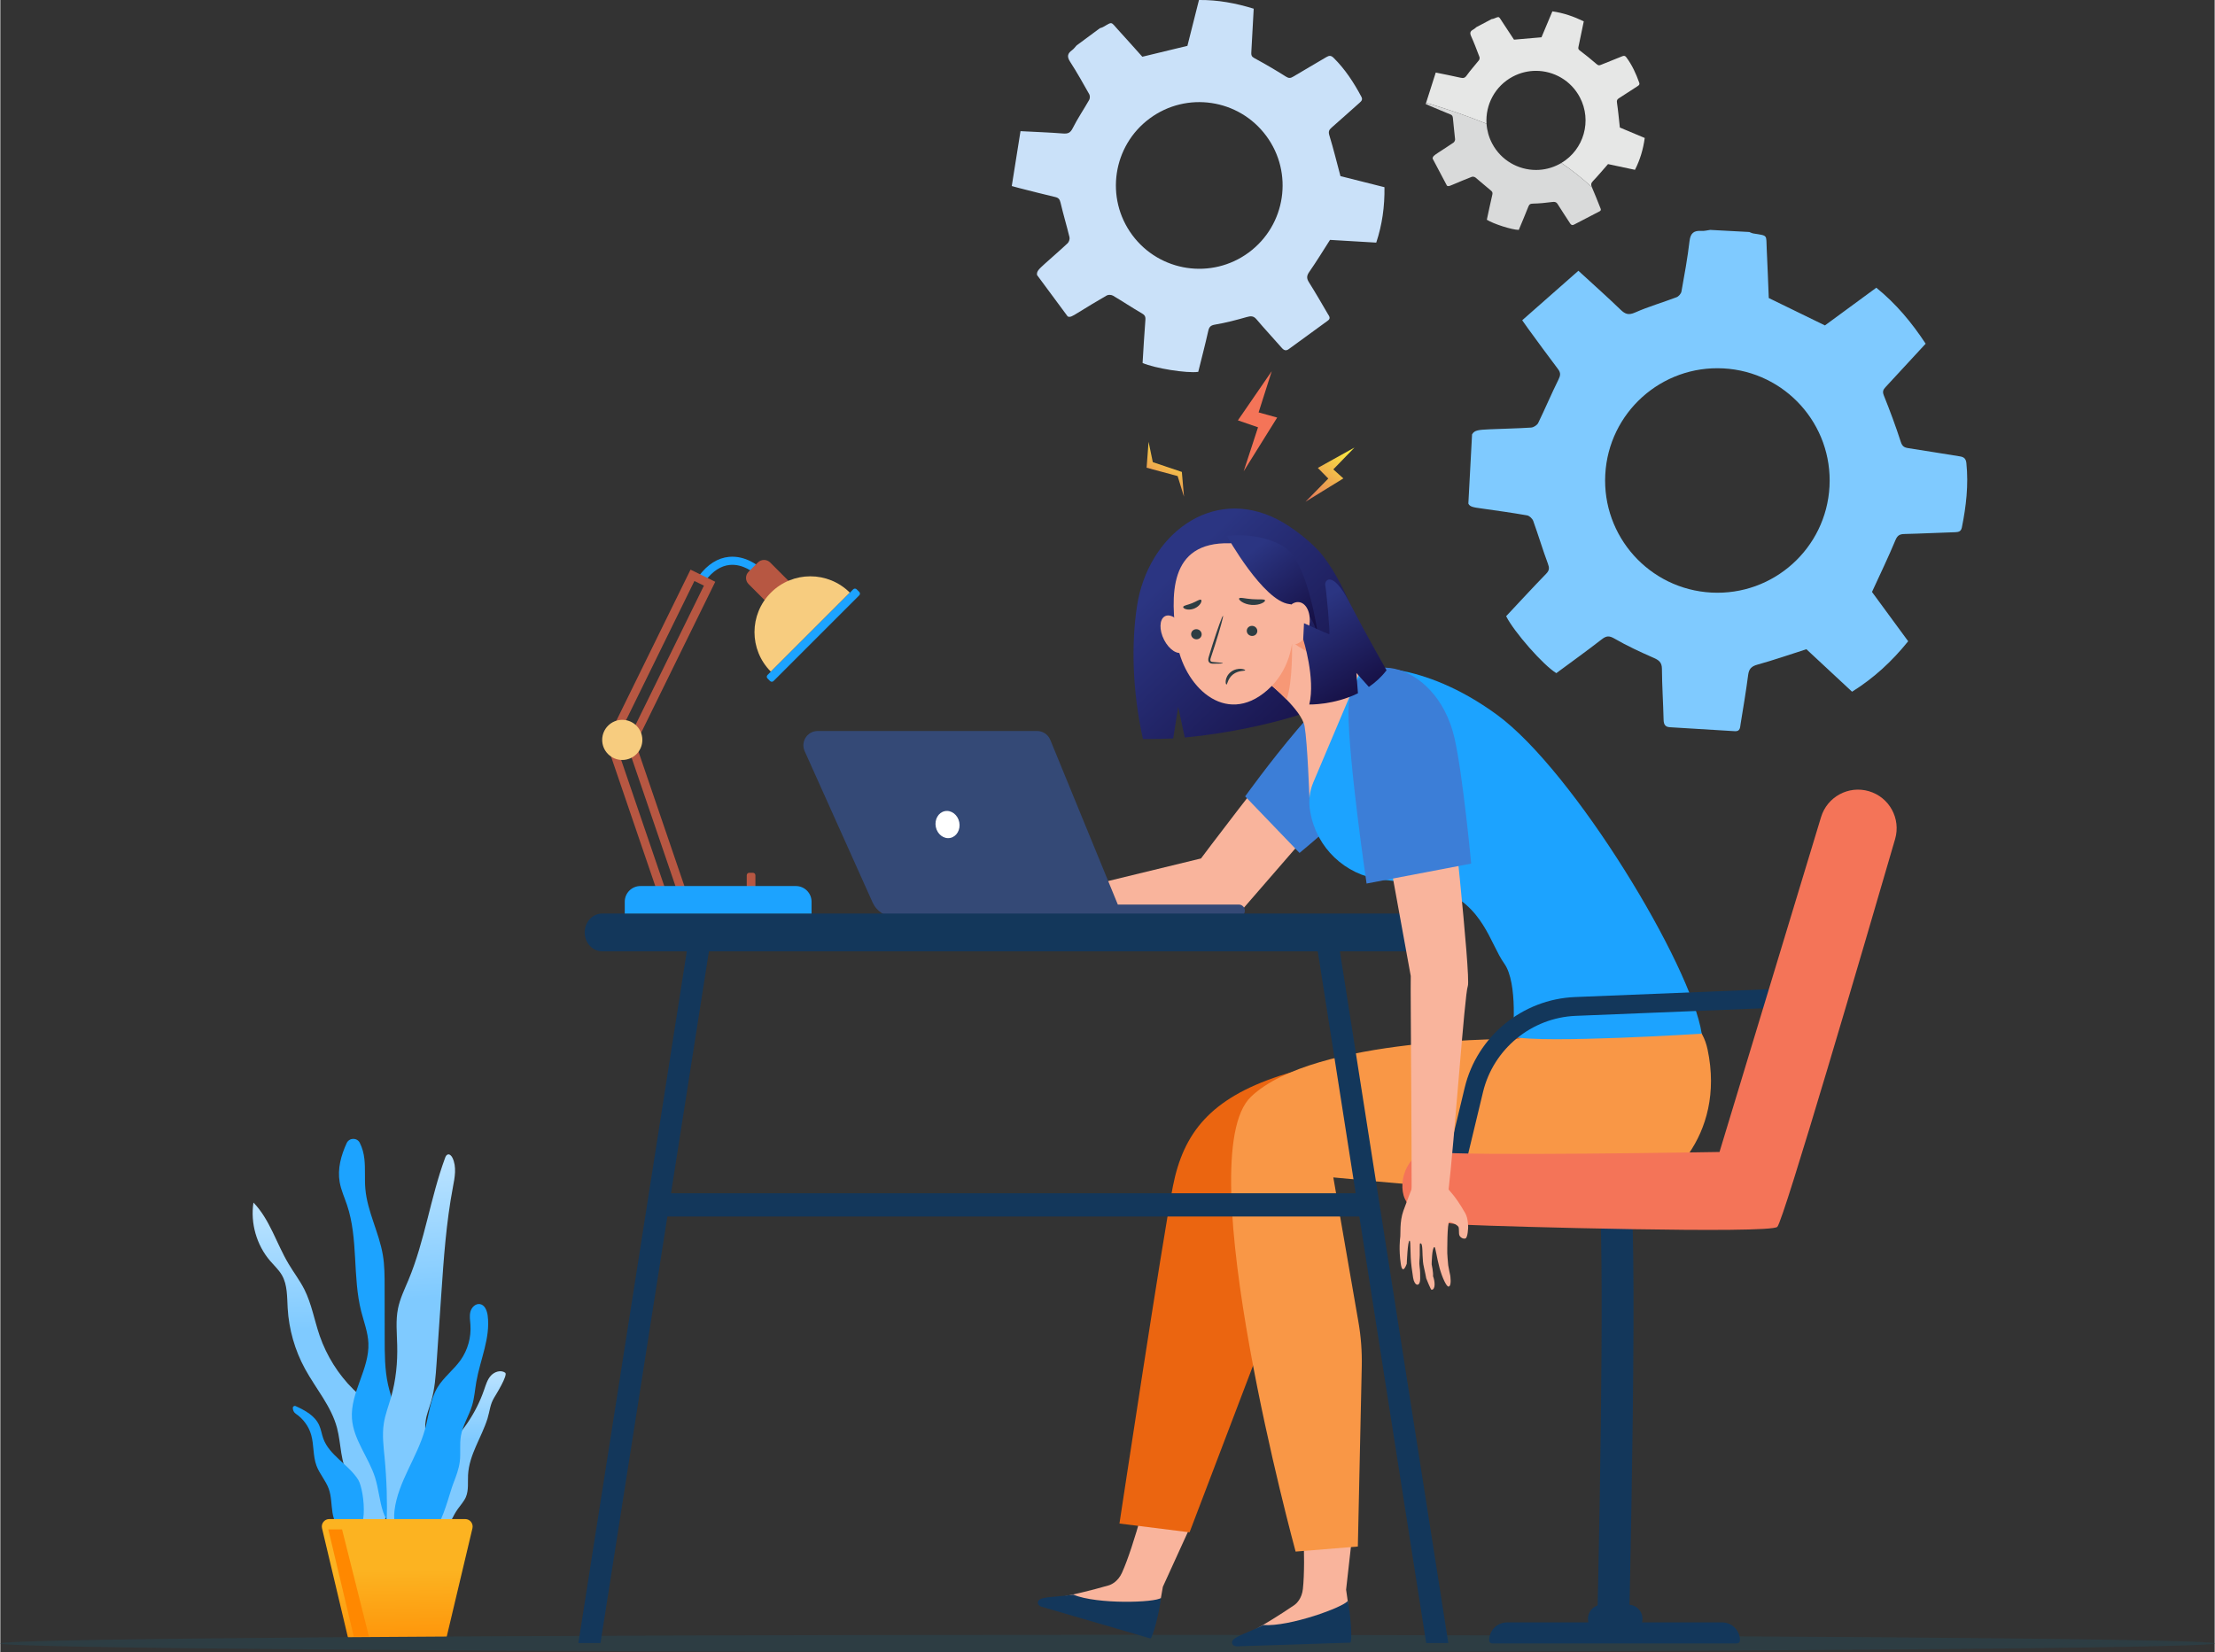 <?xml version="1.0" encoding="UTF-8"?>
<!DOCTYPE svg PUBLIC "-//W3C//DTD SVG 1.1//EN" "http://www.w3.org/Graphics/SVG/1.1/DTD/svg11.dtd">
<!-- Creator: CorelDRAW -->
<svg xmlns="http://www.w3.org/2000/svg" xml:space="preserve" width="2.646in" height="1.974in" version="1.1" style="shape-rendering:geometricPrecision; text-rendering:geometricPrecision; image-rendering:optimizeQuality; fill-rule:evenodd; clip-rule:evenodd"
viewBox="0 0 5561.74 4150.5"
 xmlns:xlink="http://www.w3.org/1999/xlink"
 xmlns:xodm="http://www.corel.com/coreldraw/odm/2003">
 <rect x="0" y="0" width="5561.74" height="4150.5" fill="#333333" stroke="none"/>
 <defs>
  <style type="text/css">
   <![CDATA[
    .fil24 {fill:#1CA3FF}
    .fil13 {fill:#EB6510}
    .fil8 {fill:#F9B49C;fill-rule:nonzero}
    .fil11 {fill:#F79876;fill-rule:nonzero}
    .fil17 {fill:#E6E7E6;fill-rule:nonzero}
    .fil18 {fill:#D9DADA;fill-rule:nonzero}
    .fil6 {fill:#2D3D43;fill-rule:nonzero}
    .fil19 {fill:#344976;fill-rule:nonzero}
    .fil12 {fill:#13375B;fill-rule:nonzero}
    .fil1 {fill:#1CA3FF;fill-rule:nonzero}
    .fil9 {fill:#3C7ED7;fill-rule:nonzero}
    .fil16 {fill:#7FCAFF;fill-rule:nonzero}
    .fil27 {fill:#B75742;fill-rule:nonzero}
    .fil15 {fill:#CAE1F9;fill-rule:nonzero}
    .fil22 {fill:#F47458;fill-rule:nonzero}
    .fil10 {fill:#F7A491;fill-rule:nonzero}
    .fil28 {fill:#F7CC7F;fill-rule:nonzero}
    .fil14 {fill:#F99746;fill-rule:nonzero}
    .fil5 {fill:#FF8800;fill-rule:nonzero}
    .fil20 {fill:white;fill-rule:nonzero}
    .fil25 {fill:url(#id0)}
    .fil21 {fill:url(#id1)}
    .fil23 {fill:url(#id2)}
    .fil26 {fill:url(#id3)}
    .fil7 {fill:url(#id4)}
    .fil2 {fill:url(#id5);fill-rule:nonzero}
    .fil3 {fill:url(#id6);fill-rule:nonzero}
    .fil0 {fill:url(#id7);fill-rule:nonzero}
    .fil4 {fill:url(#id8);fill-rule:nonzero}
   ]]>
  </style>
  <linearGradient id="id0" gradientUnits="userSpaceOnUse" x1="3147.45" y1="1380.59" x2="3299.8" y2="1578.19">
   <stop offset="0" style="stop-opacity:1; stop-color:#2B3582"/>
   <stop offset="1" style="stop-opacity:1; stop-color:#150E42"/>
  </linearGradient>
  <linearGradient id="id1" gradientUnits="userSpaceOnUse" x1="2968.68" y1="1104.73" x2="2842.16" y2="1307.72">
   <stop offset="0" style="stop-opacity:1; stop-color:#FDF53F"/>
   <stop offset="1" style="stop-opacity:1; stop-color:#D93C65"/>
  </linearGradient>
  <linearGradient id="id2" gradientUnits="userSpaceOnUse" xlink:href="#id1" x1="3395.53" y1="1119.19" x2="3229.98" y2="1319.61">
  </linearGradient>
  <linearGradient id="id3" gradientUnits="userSpaceOnUse" xlink:href="#id0" x1="3332.95" y1="1497.99" x2="3470.98" y2="1729.96">
  </linearGradient>
  <linearGradient id="id4" gradientUnits="userSpaceOnUse" xlink:href="#id0" x1="3030.04" y1="1355.3" x2="3449.06" y2="1783.1">
  </linearGradient>
  <linearGradient id="id5" gradientUnits="userSpaceOnUse" x1="1075.43" y1="3261.52" x2="1028.78" y2="2509.29">
   <stop offset="0" style="stop-opacity:1; stop-color:#7FCAFF"/>
   <stop offset="1" style="stop-opacity:1; stop-color:white"/>
  </linearGradient>
  <linearGradient id="id6" gradientUnits="userSpaceOnUse" xlink:href="#id5" x1="1166.8" y1="3616.44" x2="1157.98" y2="3259.56">
  </linearGradient>
  <linearGradient id="id7" gradientUnits="userSpaceOnUse" xlink:href="#id5" x1="812.81" y1="3337.67" x2="793.68" y2="2679.04">
  </linearGradient>
  <linearGradient id="id8" gradientUnits="userSpaceOnUse" x1="986.2" y1="3946.04" x2="989.37" y2="4201.16">
   <stop offset="0" style="stop-opacity:1; stop-color:#FCB321"/>
   <stop offset="1" style="stop-opacity:1; stop-color:#FF8800"/>
  </linearGradient>
 </defs>
 <g id="Layer_x0020_1">
  <g id="_105553134708768">
   <path class="fil0" d="M959.27 3621.37c-2.71,-23.26 -5.77,-47.04 -16.64,-67.76 -13.08,-25.31 -36.17,-43.48 -56.38,-63.52 -37.7,-37.52 -66.57,-83.72 -84.06,-133.99 -13.42,-38.89 -20.21,-80.32 -38.72,-117 -11.38,-22.42 -26.83,-42.46 -39.57,-64.03 -30.4,-50.95 -46.88,-111.23 -88.14,-153.86 -7.98,51.8 7.81,106.65 41.78,146.39 10.19,11.88 21.91,22.59 29.72,36 14.09,24.63 12.74,54.52 14.43,82.88 3.05,53.15 18,105.63 43.48,152.33 27,49.59 66.06,93.92 80.5,148.6 10.87,40.93 7.64,86.95 30.74,122.44 2.55,3.91 5.44,7.65 5.94,12.23 0.34,2.54 0,5.09 -0.5,7.64 -0.5,3.23 -1.02,6.62 -1.53,9.85 -5.26,33.45 -10.69,76.25 18.17,101.21 20.04,17.32 45.69,17.84 59.95,-5.26 14.43,-23.26 13.08,-57.23 12.06,-83.55 -1.53,-43.48 -6.29,-87.29 -11.21,-130.59z"/>
   <path class="fil1" d="M1011.24 3594.36c-11.21,-38.89 -28.53,-75.74 -37.36,-115.31 -8.49,-38.21 -8.49,-77.78 -8.49,-117.01 0,-42.96 0,-85.93 -0.17,-128.9 0,-26.67 0,-53.66 -4.42,-79.99 -9.51,-56.72 -39.06,-109.2 -43.98,-166.59 -2.21,-24.8 0.34,-49.76 -2.38,-74.55 -1.52,-14.09 -5.26,-28.53 -11.71,-41.1 -6.97,-13.42 -26.49,-12.9 -32.78,0.85 -14.26,31.08 -23.43,64.53 -17.66,97.82 3.4,19.87 12.06,38.55 18.51,57.74 28.7,85.43 13.42,180.02 35.66,267.47 6.79,26.33 16.81,52.31 18,79.48 2.89,65.04 -45.85,124.48 -41.27,189.53 3.73,53.32 41.94,97.3 58.07,148.25 9,28.53 10.88,58.93 20.55,87.29 7.47,21.91 24.96,48.74 51.97,41.94 25.65,-6.28 18,-27.34 16.82,-47.38 -3.91,-67.58 -0.35,-133.31 -19.37,-199.54z"/>
   <path class="fil2" d="M1070 3630.03c-1.19,-20.21 -4.59,-40.41 -1.7,-60.46 2.38,-16.81 9.17,-32.77 13.92,-49.24 9,-30.74 11.21,-62.83 13.42,-94.76 3.91,-57.91 7.99,-115.99 11.89,-173.9 6.11,-90.17 12.4,-180.52 29.21,-269.17 4.75,-24.62 9.85,-51.28 -1.19,-73.87 -2.38,-4.76 -6.96,-9.85 -11.88,-8.15 -3.57,1.18 -5.26,5.09 -6.62,8.66 -36.85,100.03 -50.78,207.87 -91.88,306.36 -9.85,23.6 -21.23,46.7 -26.33,71.84 -6.12,30.05 -2.71,61.13 -2.04,91.87 1.19,43.99 -3.23,88.31 -15.29,130.6 -6.28,22.07 -14.94,43.81 -18.34,66.57 -4.41,28.36 -0.68,57.24 2.04,85.93 5.26,55.03 6.96,110.22 5.26,165.41 -1.02,32.43 26.32,31.59 44.49,11.72 12.74,-13.93 12.56,-29.21 16.98,-46.54 14.09,-57.4 41.43,-101.21 38.04,-162.86z"/>
   <path class="fil1" d="M898.99 3717.83c-24.28,-38.89 -72.52,-60.97 -87.97,-104.11 -3.91,-11.03 -5.44,-22.75 -10.36,-33.45 -10.69,-23.6 -34.98,-36.85 -58.93,-47.72 -3.39,-1.52 -7.13,0.85 -7.13,4.59l0 0c0,5.78 2.72,11.38 7.47,14.61 18.34,12.4 32.43,31.24 38.55,52.65 7.3,25.3 4.25,52.98 13.42,77.78 7.64,20.72 23.6,37.7 30.91,58.41 6.79,19.02 6.11,39.91 9.34,59.78 3.23,20.04 12.06,41.1 30.4,49.59 66.4,30.56 49.93,-106.99 34.31,-132.12z"/>
   <path class="fil3" d="M1174.78 3705.09c-1.02,18.85 1.87,38.55 -5.43,55.87 -4.76,11.03 -13.25,20.04 -20.21,29.89 -24.46,34.47 -33.29,83.38 -70.82,102.92 -2.54,1.36 -5.26,2.38 -7.98,1.87 -3.91,-0.68 -6.28,-4.42 -7.99,-7.99 -9.17,-21.39 1.19,-45.51 7.31,-68.1 1.02,-3.91 2.04,-8.33 0.17,-11.88 -2.04,-3.91 -6.79,-5.78 -10.01,-8.83 -6.46,-6.29 -5.78,-16.48 -4.59,-25.47 3.23,-22.08 7.64,-44.15 13.42,-65.72 3.23,-12.22 6.96,-24.62 14.09,-35.16 7.81,-11.55 19.02,-20.2 29.72,-29.38 46.7,-40.25 82.53,-93.06 102.57,-151.31 4.42,-12.57 8.15,-25.99 17.16,-35.84 9,-9.85 24.96,-14.95 35.83,-7.3 7.81,5.43 -23.94,56.55 -27.68,62.66 -10.54,17.5 -10.7,32.78 -16.64,52.31 -14.95,47.72 -46.02,90.35 -48.91,141.47z"/>
   <path class="fil1" d="M1137.76 3726.83c6.97,-18 13.93,-36.17 16.3,-55.19 2.55,-21.23 -0.85,-42.96 2.71,-64.02 4.59,-27.18 20.55,-50.95 28.36,-77.28 5.6,-19.02 6.97,-39.06 10.36,-58.59 9.67,-55.87 36,-110.55 28.53,-166.93 -1.7,-12.23 -7.13,-26.49 -19.36,-28.54 -11.04,-1.86 -21.05,8.15 -23.94,19.03 -2.89,10.87 -0.69,22.25 0,33.28 2.2,31.08 -6.63,62.83 -24.63,88.31 -17.32,24.46 -42.28,42.8 -57.91,68.44 -19.02,31.42 -21.73,69.79 -31.42,105.12 -19.36,70.47 -67.93,131.95 -76.75,204.47 -3.57,28.87 3.22,64.03 29.89,75.57 77.27,33.29 100.53,-98.5 117.85,-143.67z"/>
   <path class="fil4" d="M1003.09 3816.33l-12.4 0 -164.56 0c-12.06,0 -21.05,11.38 -18.17,23.1l64.53 271.88c2.04,8.49 9.51,14.43 18.17,14.43l100.02 0 12.4 0 100.03 0c8.67,0 16.14,-5.94 18.17,-14.43l64.53 -271.89c2.72,-11.72 -6.11,-23.09 -18.17,-23.09l-164.57 0z"/>
   <polygon class="fil5" points="823.79,3842.36 887.75,4111.33 925.82,4111.33 858.34,3842.36 "/>
   <path class="fil6" d="M5561.74 4128.76c0,12.08 -1245.14,21.74 -2780.74,21.74 -1536.13,0 -2781,-9.67 -2781,-21.74 0,-11.95 1244.87,-21.62 2781,-21.62 1535.6,0 2780.74,9.67 2780.74,21.62z"/>
   <path class="fil7" d="M3481.76 1683.99c-72.23,-87.13 -90.1,-197.99 -160.01,-287.73 -25.86,-33.2 -76.57,-72.16 -114.01,-91.37 -166.49,-85.38 -325.7,41.15 -352.69,217.12 -14.41,93.87 -12.27,212.47 14.86,334.71 26.19,0.15 51.53,-0.38 76.04,-1.5l12.44 -79.42 16.51 77.06c144.55,-13.88 295.15,-51.64 380.55,-92.52l-15.48 -74.83 44.98 59.96c38.2,-20.28 70.28,-41.37 96.81,-61.49z"/>
   <path class="fil8" d="M2589.81 2260.22l425.92 -103.52c0,0 150.62,-202.02 295.71,-376.22 44.62,42.38 70.31,108.39 115.25,150.35l-319.22 368.09c-11.5,13.28 -28.1,21.07 -45.64,21.51l-453.48 10.87 -18.54 -71.07z"/>
   <path class="fil9" d="M3263.19 2142.86c0,0 202.52,-166.68 246.13,-242.15 43.58,-75.46 11.26,-201.9 -63.6,-221.76 -74.86,-19.86 -319.09,321.78 -319.09,321.78l136.56 142.12z"/>
   <path class="fil10" d="M2465.15 2274.64c-4.48,-6.85 6.74,-18.53 15.11,-27.31 9.33,-9.68 65.69,-34.04 75.27,-37 9.59,-2.92 91.74,8.66 123.19,18.95 31.44,10.33 52.17,6.07 52.17,6.07 8.23,-1.67 20.62,-3.93 30.26,-5.93l19.71 73.34c-73.82,-0.94 -151.01,4.57 -158.02,4.4 -22.17,-0.57 -62.81,-23.78 -72.23,-27.2 -9.43,-3.42 -28.51,-0.71 -41.35,5.31 -12.83,6 -50.22,20.3 -56.46,16.98 -6.27,-3.34 12.34,-27.63 12.34,-27.63z"/>
   <path class="fil11" d="M3240.18 1612.88c0,0 36.31,-23.1 37.98,-24.19 1.65,-1.1 23.11,25.56 25.29,30.11 2.22,4.56 8.26,46.39 3.33,48.59 -4.97,2.2 -31.86,15.95 -34.37,13.2 -2.51,-2.74 -32.23,-67.71 -32.23,-67.71z"/>
   <path class="fil8" d="M3271.67 3991.72c3.83,-36.01 3.62,-91.16 1.01,-154.7l125.57 -4.11c-10.13,90.42 -18.07,160.8 -18.07,160.8l4.06 28.35 2.86 84 -274.72 9c0,0 57.45,-28.02 137.32,-82.32 5.9,-4.01 19.4,-16.64 21.98,-41.01z"/>
   <path class="fil12" d="M3390.6 4126.83l-285.58 9.34c-10.59,-0.6 -13.44,-9.15 -9.98,-14.58 7.21,-11.21 40.25,-20.33 77.12,-39.01 65.91,4.77 202.27,-45.09 212.13,-60.67 6.98,30.31 12.14,103.42 6.31,104.92z"/>
   <path class="fil8" d="M2817.43 3950.79c14.82,-33.04 31.76,-85.5 49.02,-146.71l120.63 35.11c-37.71,82.82 -67.14,147.25 -67.14,147.25l-4.94 28.19 -23.43 80.71 -263.9 -76.82c0,0 63.33,-8.78 156.11,-35.57 6.85,-1.97 23.62,-9.78 33.65,-32.15z"/>
   <path class="fil12" d="M2888.47 4116.18l-274.34 -79.87c-9.88,-3.87 -9.93,-12.89 -4.94,-16.97 10.3,-8.43 44.57,-6.84 85.42,-13.13 61.17,25.03 206.25,20 220.49,8.26 -2.81,30.99 -20.62,102.09 -26.62,101.7z"/>
   <path class="fil13" d="M3896.22 2596.95c0,0 -508.55,48.46 -682.47,105.68 -173.93,57.23 -242.16,143.1 -268.57,277.4 -26.42,134.27 -134.29,847.58 -134.29,847.58l176.11 22 182.72 -479.91c0,0 160.7,-541.56 169.52,-541.56 8.81,0 446.9,-74.86 446.9,-74.86l110.08 -156.32z"/>
   <path class="fil14" d="M4288.09 2636.58c-46.53,-220.04 -475.52,-26.4 -475.52,-26.4 0,0 -512.95,-6.61 -671.46,145.29 -158.52,151.89 112.27,1142.57 112.27,1142.57l156.3 -12.71 9.81 -452.67c0.82,-37.48 -2.01,-74.95 -8.43,-111.9l-63 -362.74c0,0 660.44,63.84 746.29,48.42 85.84,-15.39 240.27,-149.78 193.75,-369.85z"/>
   <path class="fil8" d="M3419.05 1678.92c0,0 -130.83,-19.48 -183.07,-75.13l-46.75 115.5c0,0 79.44,64.27 86.7,105.47 7.23,41.2 12.19,179.93 12.19,179.93l69.77 -37.86c0,0 79.89,-174.98 77.36,-195.77 -2.53,-20.79 -16.2,-92.15 -16.2,-92.15z"/>
   <path class="fil15" d="M2843.07 590.46c-68.81,-92.93 -49.21,-224.03 43.71,-292.82l0 0c92.93,-68.79 224.02,-49.22 292.81,43.72 68.81,92.93 49.24,224.03 -43.71,292.82 -92.93,68.78 -224.02,49.21 -292.81,-43.72zm-239.14 100.55l76.94 103.97c6.1,2.91 11.55,-0.5 25.1,-8.86 24.26,-14.95 48.55,-29.89 73.3,-43.96 3.91,-2.22 11.48,-1.68 15.53,0.7 24.02,14.17 47.2,29.79 71.37,43.72 7.47,4.32 10.64,7.71 9.91,16.79 -2.92,36.28 -4.82,72.66 -7.08,108.59 30.42,13.3 111.37,26.34 139.79,22.23 8.33,-33.66 17.38,-67.93 25.07,-102.5 2.41,-10.76 6.17,-14.36 17.6,-16.28 26.53,-4.46 52.71,-11.36 78.62,-18.74 10.5,-2.99 17.41,-3.59 25.27,5.79 20.43,24.32 42.32,47.41 63.13,71.39 5.58,6.44 10.72,8.29 17.68,3.22 32.79,-23.87 65.56,-47.79 98.33,-71.66 8.06,-5.88 2.66,-11.74 -0.41,-17 -15.54,-26.62 -30.95,-53.35 -47.37,-79.44 -6.17,-9.79 -5.68,-16.39 1.03,-26 17.79,-25.47 33.92,-52.09 52.02,-80.27 35.87,2.12 75.44,4.45 116.12,6.85 14.97,-44.98 21.34,-90.81 20.65,-139.22 -38.34,-9.67 -76.72,-19.34 -110.55,-27.87 -9.58,-35.84 -17.72,-69.24 -27.78,-102.05 -2.9,-9.5 -1.21,-13.97 5.6,-19.87 23.67,-20.48 46.7,-41.7 70.23,-62.35 5.09,-4.47 8.21,-8.2 4.43,-15.24 -19.03,-35.59 -40.81,-69.1 -69.74,-97.68 -6.46,-6.37 -11.23,-5.91 -18.12,-1.81 -27.68,16.51 -55.66,32.49 -83.27,49.11 -6.69,4.03 -10.96,4.62 -18.41,-0.12 -25.89,-16.48 -52.49,-31.85 -79.43,-46.51 -6.89,-3.74 -7.82,-7.52 -7.45,-14.04 2.14,-36.36 4.03,-72.72 6.04,-110.03 -44.93,-13.85 -89.92,-22.32 -137.47,-21.85 -9.86,39.14 -19.66,78.01 -29.03,115.21 -37.71,9.11 -74.19,17.93 -113.25,27.36 -18.63,-20.74 -39.92,-44.8 -61.6,-68.49 -17.79,-19.45 -12.86,-20.38 -37.17,-6.07 -2.31,1.37 -5.14,1.9 -7.72,2.81 -19.52,14.45 -39.06,28.91 -58.58,43.37 -3.77,3.99 -6.99,8.7 -11.36,11.83 -11.36,8.15 -13.4,15.97 -5.16,28.77 17.21,26.65 32.77,54.38 48.33,82.04 2.04,3.63 1.9,10.43 -0.17,14.09 -13.52,23.88 -29.16,46.65 -41.4,71.14 -5.98,11.98 -12.19,14.27 -24.32,13.33 -34.4,-2.65 -68.88,-3.89 -106.81,-5.87 -7.4,46.55 -14.62,91.97 -21.95,137.9 8.5,2.32 13.4,3.73 18.32,4.97 30.33,7.65 60.62,15.57 91.08,22.67 8.65,2.01 11.23,6.2 13.22,14.62 6.76,28.96 15.42,57.47 22.4,86.39 1.08,4.48 -1.28,11.8 -4.7,15.03 -18.63,17.63 -38.27,34.23 -57.28,51.5 -15.36,13.97 -21.01,19.22 -19.54,28.38z"/>
   <path class="fil16" d="M4031.14 1192.02c8.33,-155.53 141.19,-274.84 296.68,-266.51 155.54,8.34 274.86,141.19 266.5,296.71 -8.33,155.52 -141.16,274.84 -296.66,266.5 -155.54,-8.34 -274.86,-141.18 -266.52,-296.7l0 0zm-334.58 -100.85l-9.34 173.99c3.83,8.26 12.41,9.38 33.65,12.35 38.03,5.32 76.06,10.64 113.84,17.27 5.95,1.04 13.37,8.11 15.51,14.05 12.79,35.33 23.43,71.45 36.58,106.64 4.06,10.9 4.43,17.14 -4.13,25.94 -34.16,35.17 -67.35,71.29 -100.54,106.66 20.16,39.92 93,122.92 126.03,143.05 37.57,-27.79 76.38,-55.6 114.02,-84.89 11.73,-9.11 18.74,-9.62 32.24,-1.8 31.36,18.13 64.47,33.45 97.68,48.02 13.46,5.9 21.19,11.22 21.32,27.72 0.28,42.76 3.19,85.51 4.21,128.28 0.32,11.5 4.02,17.81 15.63,18.53 54.52,3.35 109.06,6.64 163.58,9.98 13.42,0.82 12.81,-9.9 14.15,-18 6.71,-40.99 13.65,-81.96 18.97,-123.13 2.04,-15.47 8.19,-21.89 23.4,-26.11 40.38,-11.16 79.97,-24.96 122.94,-38.69 35.38,32.96 74.51,69.36 114.7,106.76 54.16,-33.83 100.04,-75.95 140.92,-126.81 -31.54,-42.96 -63.08,-85.94 -90.88,-123.81 20.81,-45.44 41.03,-87.1 58.74,-129.79 5.14,-12.36 10.73,-15.55 22.9,-15.82 42.13,-0.96 84.27,-3.22 126.4,-4.46 9.11,-0.26 15.59,-1.47 17.72,-12.03 10.78,-53.28 16.93,-106.76 11.37,-161.28 -1.24,-12.15 -6.56,-15.77 -17.25,-17.41 -42.87,-6.62 -85.66,-14.05 -128.62,-20.49 -10.36,-1.56 -15.31,-4.61 -18.96,-15.94 -12.72,-39.3 -27.15,-78.1 -42.55,-116.45 -3.93,-9.79 -1.67,-14.52 4.3,-20.97 33.44,-35.9 66.6,-72.05 100.74,-109.05 -34.79,-52.95 -74.19,-100.36 -123.95,-140.66 -43.85,32.16 -87.36,64.12 -129.04,94.7 -46.94,-22.89 -92.45,-45.06 -141.06,-68.79 -1.57,-37.52 -3.01,-80.78 -5.18,-123.99 -1.8,-35.46 4.16,-32.19 -33.39,-38.2 -3.61,-0.57 -6.99,-2.44 -10.41,-3.71 -32.69,-1.75 -65.39,-3.51 -98.09,-5.26 -7.31,0.93 -14.71,3.04 -21.92,2.55 -18.78,-1.28 -27.61,5.07 -30.02,25.43 -4.99,42.43 -12.67,84.58 -20.26,126.66 -1.01,5.5 -6.98,12.46 -12.3,14.48 -34.5,13.18 -70.3,23.41 -104.02,38.34 -16.51,7.31 -24.88,4.36 -36.68,-7.02 -33.43,-32.28 -68.19,-63.17 -105.87,-97.78 -47.65,41.98 -94.13,82.93 -141.14,124.34 6.86,9.71 10.69,15.36 14.75,20.87 24.93,33.97 49.59,68.18 75.12,101.7 7.26,9.52 6.35,16.09 1.16,26.53 -17.82,35.89 -33.33,72.9 -50.88,108.9 -2.73,5.59 -11.45,11.16 -17.78,11.59 -34.49,2.31 -69.1,2.71 -103.67,4.32 -27.95,1.32 -38.32,1.9 -44.64,12.67z"/>
   <path class="fil17" d="M3997.51 470.38c-22.87,-21.43 -48.52,-41.78 -76.62,-60.97 56.61,-33.7 77.42,-106.26 46.26,-165.15 -22.33,-42.22 -65.49,-66.3 -110.13,-66.3 -19.65,0 -39.56,4.66 -58.14,14.48 -44.8,23.7 -69.18,70.89 -66,118.41 -47.4,-19.33 -98.14,-36.86 -151.75,-52.66 8.06,-25.26 16.02,-50.29 24.19,-75.92 22.12,4.54 42.28,8.35 62.27,12.98 1.99,0.46 3.73,0.74 5.31,0.74 3.98,0 6.91,-1.73 10.18,-6.41 9.39,-13.32 20.6,-25.31 30.71,-38.15 1.52,-1.96 2.21,-5.95 1.35,-8.26 -6.69,-17.65 -13.35,-35.36 -21.09,-52.56 -3.72,-8.25 -1.82,-12.66 5.59,-16.45 2.83,-1.45 5.16,-3.93 7.73,-5.94 12.75,-6.75 25.54,-13.52 38.32,-20.28 1.6,-0.31 3.29,-0.36 4.77,-0.96 6.34,-2.53 9.59,-4.02 11.83,-4.02 3.27,0 4.3,3.18 9.48,10.91 10.65,15.87 21.02,31.91 30.12,45.77 23.82,-2.07 46.05,-4 69.03,-5.99 8.82,-21.04 18.07,-43.02 27.35,-65.15 27.98,3.96 53.7,12.96 78.86,25.11 -4.52,21.75 -8.85,42.97 -13.37,64.15 -0.79,3.8 -0.59,6.11 3.13,8.93 14.55,11.02 28.81,22.43 42.55,34.42 2.34,2.03 4.18,2.88 6.17,2.88 1.4,0 2.87,-0.42 4.64,-1.16 17.73,-7.31 35.62,-14.21 53.33,-21.44 1.66,-0.69 3.14,-1.08 4.44,-1.08 2.22,0 4.07,1.08 6.06,3.76 14.48,19.39 24.28,41.03 32.33,63.65 1.57,4.48 -0.6,6.4 -3.98,8.57 -15.68,10.03 -31.12,20.46 -46.89,30.39 -4.49,2.86 -5.92,5.34 -5.04,11.18 3,20.19 4.81,40.55 7.22,62.48 19.14,8.03 40.84,17.14 62.53,26.25 -3.93,28.52 -11.74,54.9 -24.56,80.01 -23.69,-5.04 -46.81,-9.94 -67.68,-14.38 -13.13,14.95 -25,29.17 -37.74,42.56 -4.82,5.06 -5.68,8.89 -2.92,15.2 0.05,0.14 0.12,0.27 0.17,0.42z"/>
   <path class="fil18" d="M3813.85 577.58c-17.09,-0.12 -63.5,-15 -80.22,-25.53 4.55,-20.93 8.91,-42.15 13.87,-63.22 1.22,-5.27 -0.32,-7.56 -4.35,-10.75 -12.95,-10.35 -25.17,-21.6 -38.05,-32.08 -1.57,-1.29 -4.38,-2.17 -6.74,-2.17 -0.86,0 -1.65,0.12 -2.31,0.37 -15.83,6.07 -31.44,12.7 -47.03,19.31 -5.93,2.52 -9.44,4.03 -12.14,4.03 -1.26,0 -2.33,-0.34 -3.42,-1.06l-35.97 -68c-0.05,-5.51 3.73,-8.09 14.04,-14.94 12.71,-8.45 25.71,-16.47 38.25,-25.17 2.31,-1.59 4.33,-5.69 4.11,-8.42 -1.52,-17.63 -4.06,-35.16 -5.45,-52.79 -0.42,-5.13 -1.56,-7.83 -6.47,-9.78 -17.28,-6.89 -34.36,-14.25 -51.52,-21.45 -2.81,-1.17 -5.54,-2.42 -10.33,-4.55 0.35,-1.07 0.66,-2.14 1.01,-3.2 53.61,15.8 104.36,33.34 151.75,52.66 1.13,16.93 5.75,33.89 14.19,49.86l0.02 0c22.32,42.22 65.49,66.3 110.13,66.3 19.65,0 39.55,-4.66 58.12,-14.48l0 0c1.89,-0.99 3.73,-2.04 5.56,-3.11 28.1,19.19 53.75,39.54 76.62,60.97 7.25,16.66 13.89,33.61 20.6,50.51 1.32,3.37 3.98,7.3 -1.28,10.03 -21.41,11.12 -42.8,22.25 -64.21,33.37 -1.42,0.74 -2.71,1.1 -3.86,1.1 -2.48,0 -4.4,-1.65 -6.25,-4.58 -10.11,-15.96 -20.92,-31.48 -30.75,-47.61 -2.85,-4.7 -5.89,-6 -10.01,-6 -1.32,0 -2.75,0.13 -4.32,0.34 -15.91,2.03 -31.91,3.75 -47.89,4 -6.91,0.12 -9.44,1.9 -11.8,8.01 -7.62,19.64 -16.01,38.98 -23.89,58.03z"/>
   <path class="fil19" d="M2052.99 1836.46l550.93 0c14.58,0 27.71,8.81 33.24,22.29l169.62 413.73 303.72 0c8.5,0 15.39,6.89 15.39,15.37 0,8.47 -6.89,15.36 -15.39,15.36l-864.42 0c-23.77,0 -45.33,-13.94 -55.06,-35.62l-170.8 -380.49c-10.68,-23.77 6.73,-50.63 32.77,-50.63z"/>
   <path class="fil20" d="M2349.62 2077.38c3.73,18.57 19.93,31.02 36.21,27.75 16.27,-3.25 26.45,-20.95 22.73,-39.54 -3.73,-18.58 -19.94,-31.01 -36.21,-27.75 -16.28,3.25 -26.45,20.95 -22.73,39.54z"/>
   <polygon class="fil12" points="3636.9,4127.71 3360.57,2364.45 3306.31,2372.96 3581.29,4127.71 "/>
   <polygon class="fil12" points="1451.89,4127.71 1728.21,2364.45 1782.47,2372.96 1507.48,4127.71 "/>
   <path class="fil12" d="M3577.24 2390.04l-2065.71 0c-24.18,0 -43.79,-21.24 -43.79,-47.47 0,-26.2 19.61,-47.46 43.79,-47.46l2065.71 0c24.18,0 43.81,21.26 43.81,47.46 0,26.24 -19.62,47.47 -43.81,47.47z"/>
   <polygon class="fil12" points="1659.43,3056.21 3447.86,3056.21 3447.86,2997.83 1659.43,2997.83 "/>
   <polygon class="fil21" points="2884.04,1110.03 2894.67,1161.04 2967.61,1185.65 2972.99,1247.79 2957.01,1196.06 2879.08,1175.04 "/>
   <polygon class="fil22" points="3160.39,1036.08 3207.04,1049.05 3122.87,1184.02 3158.96,1073.51 3108.39,1056.05 3193.43,932.44 "/>
   <polygon class="fil23" points="3348.05,1179.21 3373.29,1201.92 3278.28,1260.43 3335.44,1202.26 3309.14,1175.52 3401.17,1124.41 "/>
   <path class="fil24" d="M3419.05 1678.92c0,0 147.84,-23.74 340.16,116.82 192.34,140.56 488.42,629.16 514.13,801.21 0,0 -395.76,25.15 -474.83,7.75 0,0 14.38,-134.42 -21.16,-184.06 -35.52,-49.63 -52.69,-147.2 -162.32,-186.07 -46.7,-16.54 -98.98,-18.74 -148.39,-25.12 -89.19,-11.59 -160.6,-79.63 -176.16,-168.22l-0.88 -5.04c-4.13,-23.59 -1.38,-47.88 7.93,-69.93l121.52 -287.34z"/>
   <path class="fil12" d="M4089.96 4125.99l-80.03 -0.4c10.57,-438.83 19.86,-1105.24 2.23,-1142.63 0.05,0.12 1.16,2.41 5.31,5.04l64.94 -21.29c10.49,6.64 16.83,10.64 19,197.26 1.16,96.02 0.7,228.65 -1.24,394.16 -3.38,281.75 -10.13,565.04 -10.22,567.87z"/>
   <path class="fil12" d="M4324.44 4075.92l-539.92 0c-24.88,0 -45.04,20.15 -45.04,45.01 0,4.35 3.54,7.9 7.9,7.9l614.2 0c4.35,0 7.86,-3.54 7.86,-7.9 0,-24.85 -20.16,-45.01 -45,-45.01z"/>
   <path class="fil12" d="M4089.17 4031.49l-66.14 0c-19.57,0 -35.42,15.88 -35.42,35.45 0,19.57 15.85,35.43 35.42,35.43l66.14 0c19.56,0 35.42,-15.86 35.42,-35.43 0,-19.57 -15.87,-35.45 -35.42,-35.45z"/>
   <path class="fil12" d="M3670.43 2966.71l-45.97 -11.03 53.64 -223.27c30.9,-128.61 144.77,-222.18 276.95,-227.54l576.63 -23.3 1.9 47.22 -576.61 23.33c-111.14,4.48 -206.92,83.17 -232.9,191.33l-53.64 223.26z"/>
   <path class="fil22" d="M4318.06 2894.11c0,0 -646.47,11.07 -713.86,0 -67.41,-11.07 -96.56,73.43 -76.46,117.71 20.11,44.25 75.45,61.36 156.92,65.37 81.49,4.03 759.42,23.16 778.57,5.04 15.59,-14.81 221.13,-717.44 295.91,-974.4 14.94,-51.35 -14.52,-105.03 -65.85,-120.09 -51.11,-15 -104.71,14 -120.16,64.94l-255.07 841.43z"/>
   <path class="fil8" d="M3637.66 2988.02c3.22,6 15.31,13.77 41.79,59.91 7.64,13.32 7.27,35.16 7.27,35.16 0,0 -0.66,26.82 -7.08,28.41 -6.45,1.62 -13.18,-3.37 -15,-8.26 -1.82,-4.92 -0.25,-15.53 -2.04,-20.45 -1.83,-4.89 -16.87,-12.32 -22.92,-12.86 -6.07,-0.56 -5.36,78.58 -5.36,78.58 0,0 1.31,22.69 2.34,30.18 0.86,6.41 5.04,25.42 5.04,25.42 0,0 4.42,27.31 -4.28,28.15 -5.11,0.46 -15.88,-22.73 -22.52,-46.71 -7.15,-25.81 -10.08,-52.53 -12.8,-52.55 -6.4,-0.07 -7.03,43.34 -7.03,43.34 0,0 4.48,20.57 3.44,29.82 4.89,12.22 6.88,33.9 -3.76,34.15 -1.97,0.07 -13.31,-28.69 -13.31,-28.69 0,0 -3.66,-19.64 -5.99,-28.91 -4.15,-16.35 -2.71,-41.03 -4.6,-52.28 -1.6,-9.34 -4.13,-5.96 -5.09,-6.47 -0.73,-0.42 -0.54,12.22 -0.58,29.52 -0.03,8.71 -1.99,18.49 -0.4,28.64 1.47,9.41 1.57,22.59 1.45,30.51 -0.36,22.47 -14.67,18.14 -17.79,-2.87 -1.21,-8.02 -2.43,-16.74 -3.64,-25.57 -4.69,-34.41 -1.48,-66.47 -5.19,-67.25 -4.82,-1.03 -7.06,57.84 -7.06,57.84 0,0 -10.44,31.29 -15.01,0.24 -5.31,-36.04 -1.8,-64.31 -1.55,-65.53 1.57,-8.41 -1.99,-39.7 8.16,-67.95 7.47,-20.85 19.03,-50.44 24.58,-64.58l88.92 11.08z"/>
   <path class="fil8" d="M3543.31 3071.61l93.27 -73.49c15.87,-133.73 41.25,-500.43 49.29,-520.86 8.38,-21.29 -46.58,-523.63 -46.58,-523.63l-165.82 119.09 69.07 379.34c-1.22,20.72 4.8,614.6 0.77,619.55z"/>
   <path class="fil9" d="M3431.6 2219.75l262.77 -50.12c0,0 -20.92,-222.96 -41.86,-315.06 -46.34,-203.59 -266.48,-238.81 -266.48,-68.56 0,125.39 45.57,433.74 45.57,433.74z"/>
   <path class="fil11" d="M3230.61 1757.38c15.96,-43.47 13.75,-139.04 13.75,-139.04l-1.9 -8.23c-2.26,-2.06 -4.44,-4.15 -6.49,-6.32l-46.75 115.5c0,0 20.35,16.48 41.39,38.09z"/>
   <path class="fil8" d="M3088.31 1364.83c0,0 68.49,-7.94 111.43,47.72 42.92,55.67 89.21,227.79 -17.45,321.38 -106.66,93.58 -212.06,-12.35 -227.69,-124.67 -15.61,-112.31 -21.68,-248.5 133.71,-244.43z"/>
   <path class="fil8" d="M2923.06 1607.6c12.73,24.8 34.09,38.54 47.7,30.68 13.65,-7.86 14.38,-34.35 1.66,-59.16 -12.74,-24.8 -34.12,-38.53 -47.75,-30.68 -13.64,7.87 -14.36,34.35 -1.61,59.16z"/>
   <path class="fil25" d="M3080.64 1346.42c0,0 91.52,163.68 156.98,171.25 65.47,7.56 74.07,94.53 74.07,94.53 0,0 -23.43,-200.42 -88.23,-239.06 -64.82,-38.65 -142.82,-26.72 -142.82,-26.72z"/>
   <path class="fil8" d="M3220.44 1558.8c-5.31,29.07 5.38,55.73 23.92,59.54 18.53,3.82 37.89,-16.65 43.22,-45.73 5.31,-29.07 -5.39,-55.72 -23.92,-59.54 -18.54,-3.82 -37.89,16.66 -43.22,45.73z"/>
   <path class="fil26" d="M3388.09 1512.62c-42.97,-82.79 -62.95,-53.93 -60.3,-42.5 2.63,11.42 12.91,123.52 9.98,123.24 -2.92,-0.27 -63.35,-27.65 -63.35,-27.65l-2.02 40.43c0,0 31.29,98.4 15.32,163.75 0,0 61.65,1.69 122.22,-28.18l-3.93 -51.03 31.33 35.07c16.03,-10.97 31.25,-24.66 44.4,-41.76 0,0 -50.67,-88.58 -93.66,-171.37z"/>
   <path class="fil27" d="M1880.96 2262.5l9.36 0c3.42,0 6.2,-2.77 6.2,-6.19l0 -57.4c0,-3.44 -2.78,-6.22 -6.2,-6.22l-9.36 0c-3.42,0 -6.2,2.78 -6.2,6.22l0 57.4c0,3.42 2.78,6.19 6.2,6.19z"/>
   <path class="fil1" d="M1771.4 1458.41c18.18,-23.82 38.58,-36.97 60.62,-39.11 34,-3.29 61.09,20.38 61.36,20.61l13.54 -15.26c-1.37,-1.22 -34.11,-29.79 -76.86,-25.66 -27.92,2.71 -53.11,18.53 -74.88,47.04l16.22 12.38z"/>
   <path class="fil27" d="M1933.59 1413.16l77.57 77.55c8.52,8.54 8.52,22.39 0,30.93l-23.33 23.31c-8.53,8.54 -22.37,8.54 -30.93,0l-77.53 -77.55c-8.55,-8.54 -8.55,-22.39 0,-30.93l23.31 -23.31c8.52,-8.54 22.37,-8.54 30.92,0z"/>
   <path class="fil28" d="M2133.75 1488.97l-198.42 198.44c-54.81,-54.8 -54.81,-143.64 0,-198.44 54.8,-54.79 143.61,-54.79 198.42,0z"/>
   <path class="fil27" d="M1743.3 1459.61l-180.21 367.12 23.86 11.71 180.22 -367.11 -23.87 -11.72zm-208.72 376.85l199 -405.36 62.11 30.49 -198.99 405.35 -62.11 -30.48z"/>
   <path class="fil27" d="M1573.03 1866.9l-25.17 8.59 132.16 387.01 25.17 -8.57 -132.16 -387.02zm-52.21 -4.68l65.47 -22.36 145.92 427.35 -65.47 22.35 -145.92 -427.33z"/>
   <path class="fil1" d="M1926.88 1704.48l6.49 6.5c2.39,2.38 6.25,2.38 8.63,0l215.32 -215.32c2.38,-2.38 2.38,-6.25 0,-8.63l-6.49 -6.5c-2.39,-2.38 -6.25,-2.38 -8.63,0l-215.32 215.32c-2.38,2.38 -2.38,6.24 0,8.62z"/>
   <path class="fil28" d="M1511.68 1858.86c0,27.87 22.58,50.44 50.44,50.44 27.86,0 50.45,-22.58 50.45,-50.44 0,-27.87 -22.59,-50.44 -50.45,-50.44 -27.87,0 -50.44,22.58 -50.44,50.44z"/>
   <path class="fil1" d="M1998.15 2226l-390.38 0c-21.77,0 -39.41,17.65 -39.41,39.4l0 29.7 469.19 0 0 -29.7c0,-21.76 -17.65,-39.4 -39.4,-39.4z"/>
   <path class="fil6" d="M2990.91 1593.44c0.12,7.01 6.17,12.68 13.49,12.68 7.31,0 13.14,-5.67 13.01,-12.68 -0.12,-7.01 -6.17,-12.7 -13.47,-12.7 -7.32,0 -13.17,5.69 -13.03,12.7z"/>
   <path class="fil6" d="M3130.68 1585.04c0.12,7 6.17,12.68 13.49,12.67 7.31,0 13.14,-5.67 13.01,-12.67 -0.12,-7.01 -6.17,-12.7 -13.47,-12.69 -7.33,0 -13.16,5.68 -13.03,12.69z"/>
   <path class="fil6" d="M3070.85 1666.21c0.01,-0.82 -8.93,-1.87 -23.39,-2.94 -3.66,-0.18 -7.14,-0.72 -7.89,-3.17 -1,-2.58 0.31,-6.59 1.85,-10.92 2.94,-8.99 6.03,-18.41 9.27,-28.3 12.83,-40.27 21.89,-73.31 20.28,-73.81 -1.63,-0.5 -13.35,31.74 -26.18,72 -3.07,9.92 -6.01,19.39 -8.81,28.45 -1.15,4.2 -3.28,9.03 -1.13,14.38 1.13,2.66 3.91,4.5 6.28,5 2.37,0.59 4.42,0.51 6.22,0.53 14.5,0 23.46,-0.42 23.48,-1.22z"/>
   <path class="fil6" d="M3079.67 1719.78c2.33,0.22 3.03,-15.25 16.76,-25.66 13.71,-10.44 30.13,-7.99 30.35,-10.15 0.26,-0.96 -3.54,-3.16 -10.49,-3.66 -6.83,-0.54 -16.9,1.22 -25.3,7.59 -8.38,6.39 -12.26,15.23 -13.05,21.55 -0.89,6.45 0.68,10.36 1.74,10.32z"/>
   <path class="fil6" d="M3176.55 1508.12c-1.56,-3.82 -15.74,-1.45 -32.54,-2.84 -16.85,-1.04 -30.53,-5.43 -32.63,-1.86 -0.92,1.7 1.56,5.26 7.17,8.81 5.55,3.55 14.32,6.78 24.41,7.52 10.09,0.72 19.23,-1.22 25.23,-3.94 6.06,-2.71 9.03,-5.88 8.37,-7.69z"/>
   <path class="fil6" d="M3015.87 1506.87c-3.47,-2.19 -11.56,4.34 -22.62,8.53 -10.91,4.58 -21.26,5.42 -22.28,9.39 -0.38,1.9 2.2,4.41 7.37,5.8 5.1,1.4 12.73,1.28 20.28,-1.73 7.55,-3.02 13.16,-8.19 15.9,-12.71 2.79,-4.57 2.93,-8.18 1.35,-9.28z"/>
  </g>
 </g>
</svg>
